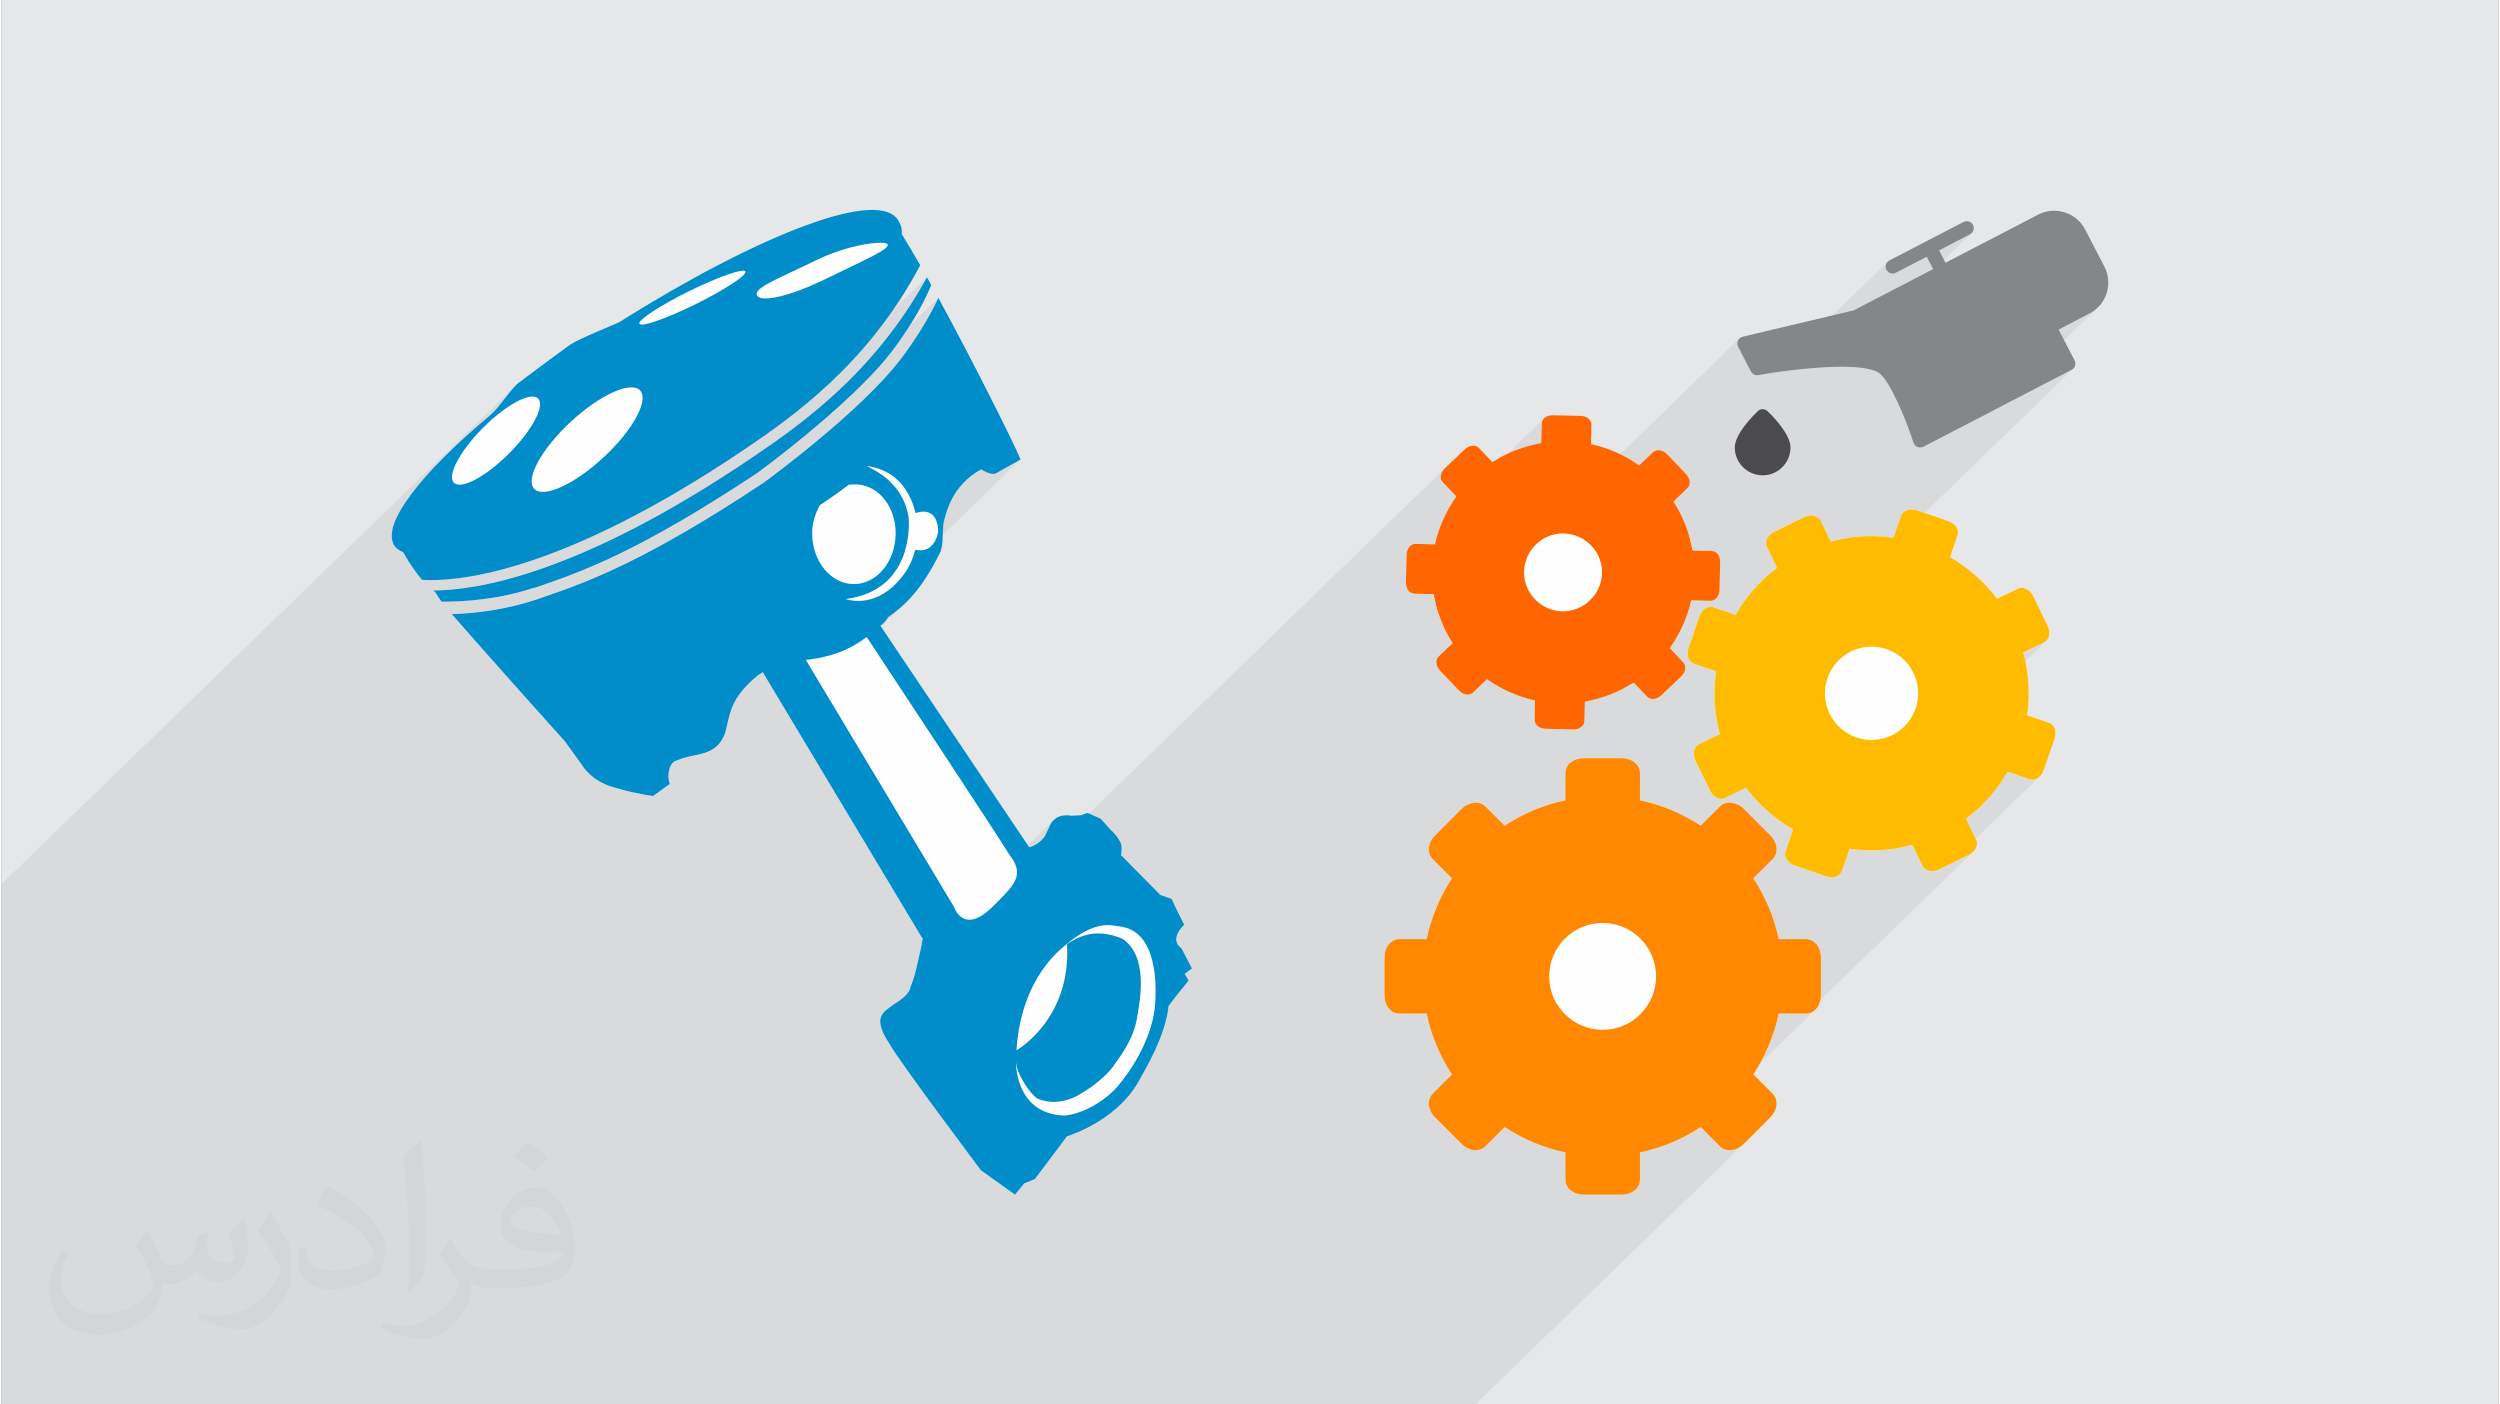 <?xml version="1.0" encoding="UTF-8"?>
<!DOCTYPE svg PUBLIC "-//W3C//DTD SVG 1.0//EN" "http://www.w3.org/TR/2001/REC-SVG-20010904/DTD/svg10.dtd">
<!-- Creator: CorelDRAW 2017 -->
<svg xmlns="http://www.w3.org/2000/svg" xml:space="preserve" width="356px" height="200px" version="1.0" shape-rendering="geometricPrecision" text-rendering="geometricPrecision" image-rendering="optimizeQuality" fill-rule="evenodd" clip-rule="evenodd"
viewBox="0 0 35600 20025"
 xmlns:xlink="http://www.w3.org/1999/xlink">
 <rect x="0" y="0" width="35600" height="20025" fill="#808080" stroke="none"/>
 <g id="Layer_x0020_1">
  <g id="_2962508301360">
   <path fill="#E6E7E8" d="M0 0l35600 0 0 20025 -35600 0 0 -20025z"/>
   <path fill="#373435" fill-opacity="0.078" d="M10864 20025l-14 0 -24 0 -167 0 -16 0 -40 0 -14 0 -12 0 -10 0 -3 0 -1 0 0 0 -25 0 0 0 -17 0 0 0 -3 0 -4 0 -45 0 -32 0 -40 0 -26 0 -34 0 -55 0 -88 0 -101 0 -70 0 -108 0 -159 0 -32 0 -184 0 -43 0 -3 0 -33 0 -39 0 -115 0 -43 0 -30 0 -25 0 -63 0 -28 0 -10 0 -601 0 -86 0 -2 0 -6 0 -8 0 -181 0 -112 0 -177 0 -116 0 -27 0 -248 0 -4 0 -43 0 -33 0 -70 0 -36 0 0 0 -366 0 -115 0 0 0 -57 0 -1 0 -3 0 -2 0 0 0 -2 0 -174 0 0 0 -108 0 0 0 -13 0 0 0 -73 0 0 0 -32 0 0 0 -138 0 0 0 -1 0 -1 0 -1 0 -5165 0 0 0 -18 0 0 0 -3 0 0 0 -19 0 -380 0 -50 0 0 0 -1 0 -115 0 0 0 -1 0 -7 0 -22 0 0 0 -29 0 -56 0 0 0 -61 0 0 0 -47 0 -76 0 0 0 -26 0 -28 0 -1 0 0 0 0 0 -26 0 0 0 -48 0 -4 0 0 0 -26 0 0 0 -7 0 0 0 -55 0 0 -91 0 -153 0 0 0 -837 0 0 0 -134 0 -200 0 -92 0 -160 0 0 8031 -7789 0 0 -11 -12 0 0 -31 -34 0 0 -50 -56 0 0 -66 -74 0 0 -81 -90 0 0 -95 -106 0 0 -23 -26 4769 -4624 0 -1 142 -149 0 0 130 -147 0 0 115 -143 0 -1 65 -87 0 -1 69 -96 0 0 69 -103 0 -1 70 -108 0 -1 69 -113 0 0 66 -115 0 0 62 -117 0 0 57 -117 0 0 -2544 2468 -40 30 0 0 -156 101 1447 -1403 0 0 169 -173 0 0 169 -186 0 0 167 -198 0 0 164 -212 0 0 159 -226 0 0 154 -241 0 0 148 -255 0 0 -2363 2291 -94 65 0 0 -121 83 0 1 -252 167 0 0 -244 157 0 1 -237 147 0 0 -230 138 0 1 -223 128 0 0 -216 120 0 1 -209 111 0 0 -201 103 0 0 -195 95 0 1 -188 87 0 0 -103 46 4279 -4150 -78 52 -113 61 -140 70 -160 78 -174 83 -182 88 -179 83 -171 70 -159 56 -142 40 -123 23 -98 7 -69 -12 -38 -32 0 -43 38 -46 -2958 2868 -107 21 -88 -6 -62 -37 -32 -65 0 -55 3002 -2912 -61 50 -86 59 -106 66 -125 72 -139 76 -151 77 -154 73 -144 65 -133 55 -118 43 -99 32 -77 19 -53 4 -24 -11 6 -26 35 -39 -2320 2250 -59 35 -100 46 -87 24 -69 1 -50 -25 -25 -50 1 -69 24 -87 46 -100 66 -112 85 -119 102 -123 117 -125 -1125 1091 12 -19 0 0 83 -118 0 0 96 -123 0 0 25 -29 1054 -1023 0 0 53 -57 0 -1 51 -62 0 0 51 -65 0 0 50 -63 0 -1 49 -60 0 0 48 -55 0 0 -7313 7092 0 0 0 31 0 0 0 41 0 0 0 80 0 382 0 71 0 0 0 202 0 13 0 0 0 12 0 46 0 405 0 46 0 4 0 0 0 144 0 0 0 101 0 151 0 45 0 0 0 227 0 53 0 5 0 0 0 179 0 3 0 135 0 0 0 393 0 359 0 0 0 29 0 1 0 1 0 924 0 0 0 60 0 0 0 168 0 0 0 228 0 0 0 49 0 0 0 9 0 0 0 181 0 1 0 166 0 0 0 64 0 1 0 743 8031 -7789 0 0 0 0 68 94 3568 -3460 -23 44 -21 46 -19 47 -7 23 741 -719 39 22 68 37 87 54 97 74 98 98 90 123 72 153 45 185 2 87 -7 138 -7 38 789 -765 114 -102 0 -1 142 -92 15 9 0 0 21 12 0 0 25 13 0 0 28 12 0 0 30 10 0 0 31 7 0 0 30 1 28 -5 0 0 45 -27 0 0 54 -31 0 0 57 -31 0 0 56 -31 0 0 52 -29 0 0 44 -24 0 0 31 -18 0 -1 15 -9 0 0 0 0 -1990 1930 39 -19 127 -94 -1178 1142 141 233 971 -942 0 0 90 -65 0 -1 90 -73 0 0 87 -82 4 -3 0 0 -1228 1191 1900 3166 7 17 21 41 22 31 1393 -1351 0 -1 0 1 -46 45 0 0 -38 66 0 0 -14 30 0 0 -13 26 0 0 -11 22 0 0 -9 19 0 0 -6 15 0 0 -5 11 0 0 -3 6 0 1 -1 2 0 0 -4 5 0 0 -10 15 0 0 -18 21 0 0 -25 26 0 0 -1131 1097 11 9 75 24 98 -11 121 -61 148 -126 -1180 1144 -3 7 7618 -7389 -22 25 -17 26 -12 27 -7 27 -1 26 4 25 10 24 15 21 193 202 -52 77 -49 80 -45 82 -1 3 1391 -1349 -14 20 -10 23 -3 25 -7 278 -1926 1868 -3 115 0 19 2 18 4 18 4 17 7 16 7 15 10 13 10 13 8 7 9 7 9 6 9 5 10 4 10 3 11 2 10 1 276 6 19 95 22 92 28 91 32 89 35 84 4221 -4093 -8 8 -6 10 -5 10 -4 10 -3 11 -2 11 0 11 1 12 2 11 3 10 5 11 183 352 8 14 11 12 12 10 13 8 15 6 15 3 16 1 16 -2 31 -5 83 -14 99 -15 1639 -1590 -14 14 -11 16 -7 17 -4 19 -1 19 4 19 7 19 8 12 8 11 10 9 11 7 12 7 13 4 13 3 13 1 6 -1 6 0 6 -1 6 -1 5 -2 6 -2 6 -2 5 -3 441 -228 27 53 149 -144 441 -229 16 -11 -1960 1901 110 -2 112 2 96 5 82 8 68 11 57 13 45 13 36 14 27 14 64 58 68 93 70 121 70 140 68 152 63 155 55 149 47 136 4 10 4 9 6 9 7 8 8 8 8 6 10 6 9 5 5 1 5 2 4 1 5 1 5 1 5 1 4 0 5 0 6 0 6 -1 6 0 5 -2 6 -1 6 -2 5 -2 6 -3 442 -229 1487 -1442 440 -229 43 -25 40 -28 36 -32 -1540 1493 1167 -605 17 -11 -5087 4934 7 52 21 110 27 108 -360 350 4 13 9 21 180 368 1865 -1810 -67 77 -56 87 -41 96 -19 63 -12 65 -6 64 1 65 7 65 14 63 19 63 26 60 32 58 37 54 42 50 46 45 51 41 54 35 58 30 62 25 26 8 26 7 27 7 27 5 27 4 28 3 27 1 28 1 105 -8 100 -24 94 -39 87 -53 78 -65 -1618 1570 -72 207 -6 30 1 31 8 29 15 28 21 26 27 24 32 19 36 16 91 31 3164 -3069 298 -145 25 -17 -3372 3271 187 64 386 -374 39 5 39 5 39 4 39 3 39 3 39 2 39 1 40 0 75 -1 74 -4 73 -6 74 -9 72 -11 72 -13 71 -16 71 -18 90 185 1268 -1229 313 107 40 7 26 -3 25 -7 24 -12 22 -17 -1287 1248 280 -136 15 -8 14 -9 14 -9 12 -10 12 -11 -2381 2309 40 -5 40 -15 36 -24 -1852 1796 30 -15 102 -57 99 -62 276 276 14 12 15 11 16 10 17 7 18 6 19 5 19 2 20 1 26 -1 26 -5 27 -7 25 -10 26 -13 24 -16 24 -18 22 -20 -3830 3715 -107 0 -194 0 -560 0 -14 0 -79 0 -46 0 -25 0 -4 0 -1 0 -14 0 -139 0 -56 0 -12 0 -36 0 -43 0 -26 0 -61 0 -116 0 -7 0 -48 0 -24 0 -99 0 -281 0 -27 0 -399 0 -75 0 -104 0 -74 0 -95 0 -65 0 -253 0 -8 0 -148 0 -122 0 -19 0 -268 0 -8 0 -32 0 -16 0 -25 0 -118 0 -72 0 -104 0 -93 0 -254 0 -418 0 -298 0 -13 0 -74 0 -9 0 -21 0 -33 0 -56 0 -8 0 -51 0 -42 0 -175 0 -86 0 -26 0 -77 0 -559 0 -49 0 -72 0 -62 0 -22 0 -177 0 -6 0 -70 0 -50 0 -165 0 -19 0 -239 0 -30 0 -33 0 -32 0 -140 0 -49 0 -62 0 -95 0 -34 0 -42 0 -2 0 -2 0 -1 0 -66 0 -25 0 -28 0 -6 0 -16 0 -39 0 0 0 -43 0 0 0 -3 0 -21 0 -48 0 -10 0 -7 0 -271 0 -31 0 -29 0 -10 0 -22 0 -1 0 -10 0 -2 0 -66 0 -5 0 -52 0 -9 0 -1 0 -33 0 -117 0 -28 0 -102 0 -56 0 -11 0 -11 0 -157 0 -111 0 -183 0 -28 0 -40 0 0 0 -27 0 -65 0 -31 0 0 0 -55 0 0 0 -33 0 0 0 -83 0 0 0 -6 0 -266 0 -70 0 -10 0 -27 0 -4 0 -1 0zm-3221 -9888l5186 -5030 -5186 5030zm5186 -5030l1 0 -1 0zm1138 1586l0 0 0 0zm-12901 13332l0 0 0 0zm26379 -16586l0 0zm0 0l0 0zm0 0l0 0zm0 0l0 0zm0 0l0 0z"/>
   <g>
    <path fill="#848688" d="M24942 5296l-183 -352c-14,-27 -15,-60 -2,-87 13,-28 37,-49 67,-56l1581 -375 1135 -589 -91 -176 -441 228c-14,8 -30,12 -46,12 -35,0 -70,-20 -88,-54 -25,-49 -6,-109 43,-134l528 -274c0,0 0,0 0,0l0 0 529 -274c49,-25 109,-6 134,42 25,49 6,109 -42,134l-441 229 91 176 793 -411 529 -275c118,-61 252,-72 379,-32 126,40 229,127 290,244l275 529c61,118 72,252 32,379 -40,126 -127,229 -245,290l-440 229 228 440c26,49 7,109 -42,134l-2115 1097c-15,7 -30,11 -46,11 -13,0 -26,-2 -38,-7 -27,-11 -47,-34 -56,-61 -109,-337 -343,-906 -505,-1004 -62,-36 -203,-80 -523,-80 -522,0 -1178,118 -1184,119 -43,8 -86,-13 -106,-52z"/>
    <path fill="#4B4B4D" d="M25041 5861c38,-36 98,-36 137,0 55,52 328,322 328,519 0,219 -178,397 -397,397 -219,0 -397,-178 -397,-397 0,-197 274,-467 329,-519z"/>
    <path fill="#FEFEFE" d="M25726 13390l-388 0c-66,-314 -191,-606 -361,-867l276 -276c86,-87 70,-232 -36,-338l-377 -377c-102,-102 -256,-117 -338,-35l-276 275c-260,-170 -552,-295 -866,-361l0 -387c0,-122 -114,-214 -265,-214l-533 0c-151,0 -265,92 -265,214l0 387c-314,66 -606,191 -867,361l-275 -275c-82,-82 -237,-66 -338,36l-377 377c-42,42 -72,94 -85,146 -17,74 1,144 49,192l275 275c-170,261 -294,553 -361,867l-387 0c-122,0 -214,114 -214,265l0 533c0,150 92,264 214,264l387 0c67,314 191,607 361,867l-274 275c-36,36 -56,85 -56,138 0,70 33,143 91,201l377 377c57,58 131,90 200,90 53,0 102,-19 138,-55l275 -275c261,170 553,295 867,361l0 388c0,122 114,214 265,214l533 0c151,0 265,-92 265,-214l0 -388c314,-66 606,-191 866,-361l276 276c36,35 85,54 138,54 69,0 143,-32 200,-90l377 -377c58,-58 91,-131 91,-201 0,-53 -20,-102 -55,-137l-276 -276c170,-260 295,-553 361,-867l388 0 1 0c121,0 213,-114 213,-264l0 -533c0,-151 -92,-265 -214,-265zm3540 -3017c-15,-32 -42,-56 -74,-67l-312 -108c43,-304 22,-608 -55,-895l298 -145c75,-38 96,-140 48,-238l-204 -419c-47,-95 -146,-143 -218,-107l-297 144c-178,-237 -405,-440 -672,-594l108 -312c27,-80 -30,-168 -134,-203l-440 -152c-100,-35 -205,0 -231,78l-108 313c-103,-15 -208,-24 -313,-24 -200,0 -394,28 -581,78l-145 -297c-36,-73 -145,-95 -239,-49l-418 204c-99,48 -145,142 -108,218l145 298c-239,179 -441,407 -593,671l-314 -108 -40 -6c-69,0 -134,56 -163,140l-151 440c-21,58 -19,117 3,163 16,33 42,57 74,68l313 107c-43,305 -23,609 55,895l-297 145c-31,15 -54,42 -66,76 -16,49 -10,108 16,163l204 418c36,73 100,121 164,121 19,0 37,-5 54,-13l298 -145c178,238 405,441 671,594l-108 313c-27,80 31,167 134,203l440 152c27,9 54,14 81,14 73,0 130,-35 150,-92l108 -313c103,14 208,23 313,23 200,0 395,-28 582,-78l145 298c22,46 72,74 133,74 35,0 71,-9 105,-25l418 -204c41,-20 74,-49 96,-83 28,-45 32,-94 12,-135l-145 -298c239,-180 442,-407 594,-671l313 107 40 7c69,0 135,-57 163,-141l152 -439c20,-58 19,-118 -4,-164zm-4882 -2517l-276 -7c-41,-249 -133,-486 -270,-699l200 -191c51,-48 41,-135 -22,-201l-268 -282c-60,-63 -152,-77 -201,-30l-199 190c-206,-147 -438,-250 -686,-304l7 -275c2,-71 -66,-126 -158,-128l-394 -9c-89,0 -157,51 -158,120l-7 278c-252,43 -488,136 -696,271l-193 -203c-46,-48 -138,-39 -202,21l-282 269c-66,63 -79,149 -30,201l193 202c-144,202 -250,433 -305,682l-279 -6c-70,0 -124,68 -126,158l-9 388c-1,51 15,98 44,129 21,22 48,34 76,35l276 6c43,254 136,490 270,699l-200 190c-20,20 -32,47 -32,78 -2,42 18,88 53,125l269 281c36,38 82,60 125,60 29,0 56,-10 76,-29l199 -191c202,144 434,249 685,303l-6 276c-1,29 10,56 31,78 29,31 75,49 127,50l388 10 5 0c89,0 157,-52 159,-120l7 -278c252,-44 487,-137 695,-272l194 203c20,21 49,33 80,33 42,0 86,-20 122,-54l281 -268c37,-35 59,-80 60,-122 1,-31 -9,-59 -29,-79l-193 -203c144,-202 250,-432 305,-682l276 7 3 0c70,0 124,-68 125,-158l10 -389c2,-92 -50,-162 -120,-163z"/>
    <path fill="#FEFEFE" d="M16973 13808l-152 -291c0,0 -187,-104 41,-333 -90,-174 -180,-368 -180,-368l-159 -55 -562 -569c0,0 28,-132 -14,-194 -56,-104 -139,-173 -139,-173l-138 -153 -188 -83 -90 34 -139 7c0,0 -228,-55 -312,153 -41,83 -62,132 -62,132 0,0 -75,123 -227,165l-2120 -3157c86,-71 107,-122 107,-122 239,-167 478,-385 749,-936 42,-136 21,-177 42,-406 38,-148 116,-537 537,-766 31,19 138,83 208,59 107,-66 340,-188 354,-201 -110,-265 -676,-1393 -1172,-2304 -143,309 -358,637 -527,859 -568,754 -1906,1734 -1962,1775 -1735,1150 -2546,1428 -3197,1652l-40 14c-448,149 -879,198 -1212,209 669,765 1612,1813 1612,1813l249 344c0,0 136,249 521,332 239,73 488,104 488,104 0,0 153,-107 240,-173 -42,-80 -28,-312 107,-336 236,-111 558,-35 683,-396 73,-281 63,-478 458,-811 24,-15 50,-32 76,-49l2275 3794c0,0 38,-90 -87,437 -34,152 -83,256 -83,256 0,0 14,98 -229,243 -118,104 -347,153 -69,569 132,243 1304,1803 1304,1803l485 347 132 -160 152 -62 458 -611c0,0 679,-200 1006,-755 145,-257 395,-680 443,-1103 91,-125 285,-361 285,-361l-56 -97 104 -76zm-6357 -7417c617,-421 1732,-1181 2482,-2610 -97,-170 -186,-320 -263,-442 5,-65 -5,-122 -35,-168 -234,-539 -2051,200 -3992,1421 -41,26 -562,227 -704,324 -338,244 -510,379 -744,551 -125,109 -257,338 -403,461 -989,828 -1548,1553 -1357,1851 26,42 71,71 125,93 47,85 112,188 204,315 21,25 44,51 67,79 412,30 1898,-31 4620,-1875zm-2999 1985c642,-221 1441,-495 3156,-1631 469,-343 1481,-1152 1924,-1739 186,-244 428,-617 559,-942 -21,-38 -42,-76 -62,-112 -767,1404 -1868,2146 -2485,2566 -2496,1690 -3962,1900 -4560,1900 -1,0 -2,0 -4,0 41,0 84,109 129,160 335,1 812,-31 1304,-194l39 -8z"/>
    <path fill="#008DC9" d="M16973 13808l-152 -291c0,0 -187,-104 41,-333 -90,-173 -180,-368 -180,-368l-159 -55 -562 -569c0,0 28,-132 -14,-194 -56,-104 -139,-173 -139,-173l-138 -153 -188 -83 -90 34 -139 7c0,0 -228,-55 -312,153 -41,83 -62,132 -62,132 0,0 -75,124 -227,165l-2120 -3157c86,-70 107,-122 107,-122 239,-166 478,-385 749,-936 42,-136 21,-177 42,-406 38,-148 116,-537 537,-766 31,19 138,83 208,59 107,-66 340,-187 354,-201 -110,-265 -676,-1393 -1172,-2304 -143,309 -358,637 -527,860 -568,753 -1906,1733 -1962,1774 -1735,1150 -2546,1428 -3197,1652l-40 14c-448,149 -879,199 -1212,209 669,765 1612,1813 1612,1813l249 344c0,0 136,249 521,332 239,73 488,104 488,104 0,0 153,-107 240,-173 -42,-79 -28,-312 107,-336 236,-111 558,-35 683,-396 73,-280 63,-478 458,-811 24,-15 50,-32 76,-49l2275 3794c0,0 38,-90 -87,437 -34,152 -83,256 -83,256 0,0 14,98 -229,243 -118,104 -347,153 -69,569 132,243 1304,1803 1304,1803l485 347 132 -160 152 -62 458 -610c0,0 679,-201 1006,-756 145,-257 395,-680 443,-1103 91,-125 285,-361 285,-361l-56 -97 104 -76zm-3941 -6491l2 -1c0,0 294,-125 320,234 5,73 -67,351 -327,288 -60,237 -164,377 -322,530 -343,301 -669,173 -669,173 929,-122 908,-1002 898,-1151 -77,-538 -538,-704 -596,-746 454,60 629,404 694,673zm-1365 -114c240,-161 308,-213 408,-290 391,-62 673,286 673,688 0,401 -267,727 -595,727 -329,0 -596,-326 -596,-727 0,-149 47,-283 110,-398zm2477 5711c-430,436 -562,20 -562,20l-2116 -3527c17,0 31,-2 50,-3 296,-44 535,-111 819,-321 451,681 1846,2796 2038,3109 229,291 55,437 -229,722zm2299 1449c-52,478 -357,926 -534,1130 -177,204 -486,388 -756,413 -711,-25 -690,-770 -690,-770 10,184 197,447 298,523 267,122 531,-6 603,-52 274,-152 468,-360 510,-440 291,-385 309,-603 336,-780 125,-732 -128,-926 -221,-999 -422,-181 -668,-6 -798,71 65,1074 -721,1517 -721,1517 67,-1038 638,-1449 714,-1513 -4,3 -10,6 -14,9 444,-368 652,-278 808,-257 479,83 500,780 465,1148z"/>
    <path fill="#008DC9" d="M10616 6392c617,-421 1732,-1182 2482,-2611 -97,-170 -186,-320 -263,-442 5,-65 -5,-122 -35,-167 -234,-540 -2051,199 -3992,1420 -41,26 -562,227 -704,324 -338,244 -510,379 -744,551 -125,109 -257,339 -403,461 -989,828 -1548,1553 -1357,1851 26,42 71,71 125,93 47,85 112,188 204,315 21,25 44,51 67,80 412,29 1898,-32 4620,-1875zm980 -2673c487,-240 960,-286 1027,-244 98,60 -386,262 -873,502 -486,240 -925,345 -979,235 -54,-110 339,-253 825,-493zm-1792 432c418,-206 777,-331 802,-280 25,51 -293,260 -710,466 -418,206 -777,331 -802,280 -26,-51 292,-260 710,-466zm-1690 1864c417,-387 860,-587 990,-448 129,140 -103,567 -521,954 -416,387 -860,588 -989,448 -130,-140 103,-567 520,-954zm-464 -333c102,101 -84,453 -415,784 -332,332 -683,518 -785,417 -102,-102 85,-453 416,-785 332,-332 683,-518 784,-416z"/>
    <path fill="#008DC9" d="M7617 8376c642,-221 1441,-495 3156,-1631 469,-343 1481,-1151 1924,-1739 186,-244 428,-617 559,-942 -21,-38 -42,-76 -62,-112 -767,1404 -1868,2146 -2485,2566 -2496,1690 -3962,1901 -4560,1901 -1,0 -2,0 -4,0 41,0 84,108 129,160 335,0 812,-32 1304,-195l39 -8z"/>
    <g>
     <path fill="#FF8800" d="M25726 13390l-388 0c-66,-314 -191,-606 -361,-867l276 -276c86,-87 70,-232 -36,-338l-377 -377c-102,-102 -256,-117 -338,-35l-276 275c-260,-170 -552,-295 -866,-361l0 -387c0,-122 -114,-214 -265,-214l-533 0c-151,0 -265,92 -265,214l0 387c-314,66 -606,191 -867,361l-275 -275c-82,-82 -237,-66 -338,36l-377 377c-42,42 -72,94 -85,146 -17,74 1,144 49,192l275 275c-170,261 -294,553 -361,867l-387 0c-122,0 -214,114 -214,265l0 533c0,150 92,264 214,264l387 0c67,314 191,607 361,867l-274 275c-36,36 -56,85 -56,138 0,70 33,143 91,201l377 377c57,58 131,90 200,90 53,0 102,-19 138,-55l275 -275c261,170 553,295 867,361l0 388c0,122 114,214 265,214l533 0c151,0 265,-92 265,-214l0 -388c314,-66 606,-191 866,-361l276 276c36,35 85,54 138,54 69,0 143,-32 200,-90l377 -377c58,-58 91,-131 91,-201 0,-53 -20,-102 -55,-137l-276 -276c170,-260 295,-553 361,-867l388 0 1 0c121,0 213,-114 213,-264l0 -533c0,-151 -92,-265 -214,-265zm-2898 1293c-420,0 -762,-342 -762,-762 0,-420 342,-762 762,-762 420,0 762,342 762,762 0,420 -341,762 -762,762z"/>
     <path fill="#FFBB00" d="M29266 10373c-15,-32 -42,-56 -74,-67l-312 -108c43,-304 22,-608 -55,-895l298 -145c75,-38 96,-140 48,-238l-204 -419c-47,-95 -146,-143 -218,-107l-297 144c-178,-237 -405,-440 -672,-594l108 -312c27,-80 -30,-168 -134,-203l-440 -152c-100,-35 -205,0 -231,78l-108 313c-103,-15 -208,-24 -313,-24 -200,0 -394,28 -581,78l-145 -297c-36,-73 -145,-95 -239,-49l-418 204c-99,48 -145,142 -108,218l145 298c-239,179 -441,407 -593,671l-314 -108 -40 -6c-69,0 -134,56 -163,140l-151 440c-21,58 -19,117 3,163 16,33 42,57 74,68l313 107c-43,305 -23,609 55,895l-297 145c-31,15 -54,42 -66,76 -16,49 -10,108 16,163l204 418c36,73 100,121 164,121 19,0 37,-5 54,-13l298 -145c178,238 405,441 671,594l-108 313c-27,80 31,167 134,203l440 152c27,9 54,14 81,14 73,0 130,-35 150,-92l108 -313c103,14 208,23 313,23 200,0 395,-28 582,-78l145 298c22,46 72,74 133,74 35,0 71,-9 105,-25l418 -204c41,-20 74,-49 96,-83 28,-45 32,-94 12,-135l-145 -298c239,-180 442,-407 594,-671l313 107 40 7c69,0 135,-57 163,-141l152 -439c20,-58 19,-118 -4,-164zm-2820 141c-168,-58 -304,-178 -382,-338 -77,-159 -88,-340 -30,-508 92,-268 344,-448 628,-448 74,0 147,12 216,36 347,119 532,498 413,845 -93,269 -345,449 -629,449 -74,0 -147,-12 -216,-36z"/>
     <path fill="#FF6600" d="M24384 7856l-276 -7c-41,-249 -133,-486 -270,-699l200 -191c51,-48 41,-135 -22,-201l-268 -282c-60,-63 -152,-77 -201,-30l-199 190c-206,-147 -438,-250 -686,-304l7 -275c2,-71 -66,-126 -158,-128l-394 -9c-89,0 -157,51 -158,120l-7 278c-252,43 -488,136 -696,271l-193 -203c-46,-48 -138,-39 -202,21l-282 269c-66,63 -79,149 -30,201l193 202c-144,202 -250,433 -305,682l-279 -6c-70,0 -124,68 -126,158l-9 388c-1,51 15,98 44,129 21,22 48,34 76,35l276 6c43,254 136,490 270,699l-200 190c-20,20 -32,47 -32,78 -2,42 18,88 53,125l269 281c36,38 82,60 125,60 29,0 56,-10 76,-29l199 -191c202,144 434,249 685,303l-6 276c-1,29 10,56 31,78 29,31 75,49 127,50l388 10 5 0c89,0 157,-52 159,-120l7 -278c252,-44 487,-137 695,-272l194 203c20,21 49,33 80,33 42,0 86,-20 122,-54l281 -268c37,-35 59,-80 60,-122 1,-31 -9,-59 -29,-79l-193 -203c144,-202 250,-432 305,-682l276 7 3 0c70,0 124,-68 125,-158l10 -389c2,-92 -50,-162 -120,-163zm-1975 2480l0 0 0 0 0 0zm-146 -1620l-13 0c-148,-4 -286,-65 -389,-173 -102,-107 -157,-248 -153,-397 7,-298 256,-541 555,-541 320,7 563,262 556,568 -8,300 -257,543 -556,543z"/>
    </g>
   </g>
   <path fill="#373435" fill-opacity="0.031" d="M2082 17547c68,104 112,203 155,312 32,64 49,183 199,183 44,0 107,-14 163,-45 63,-33 111,-83 136,-159l60 -202 146 -72 10 10c-20,77 -25,149 -25,206 0,170 146,234 262,234 68,0 129,-34 129,-95 0,-81 -34,-217 -78,-339 68,-68 136,-136 214,-191l12 6c34,144 53,287 53,381 0,93 -41,196 -75,264 -70,132 -194,238 -344,238 -114,0 -241,-58 -328,-163l-5 0c-82,101 -209,193 -412,193l-63 0c-10,134 -39,229 -83,314 -121,237 -480,404 -818,404 -470,0 -706,-272 -706,-633 0,-223 73,-431 185,-578l92 38c-70,134 -117,262 -117,385 0,338 275,499 592,499 294,0 658,-187 724,-404 -25,-237 -114,-348 -250,-565 41,-72 94,-144 160,-221l12 0zm5421 -1274c99,62 196,136 291,221 -53,74 -119,142 -201,202 -95,-77 -190,-143 -287,-213 66,-74 131,-146 197,-210zm51 926c-160,0 -291,105 -291,183 0,168 320,219 703,217 -48,-196 -216,-400 -412,-400zm-359 895c208,0 390,-6 529,-41 155,-39 286,-118 286,-171 0,-15 0,-31 -5,-46 -87,8 -187,8 -274,8 -282,0 -498,-64 -583,-222 -21,-44 -36,-93 -36,-149 0,-152 66,-303 182,-406 97,-85 204,-138 313,-138 197,0 354,158 464,408 60,136 101,293 101,491 0,132 -36,243 -118,326 -153,148 -435,204 -867,204l-196 0 0 0 -51 0c-107,0 -184,-19 -245,-66l-10 0c3,25 5,50 5,72 0,97 -32,221 -97,320 -192,287 -400,410 -580,410 -182,0 -405,-70 -606,-161l36 -70c65,27 155,46 279,46 325,0 752,-314 805,-619 -12,-25 -34,-58 -65,-93 -95,-113 -155,-208 -211,-307 48,-95 92,-171 133,-239l17 -2c139,282 265,445 546,445l44 0 0 0 204 0zm-1408 299c24,-130 26,-276 26,-413l0 -202c0,-377 -48,-926 -87,-1282 68,-75 163,-161 238,-219l22 6c51,450 63,972 63,1452 0,126 -5,250 -17,340 -7,114 -73,201 -214,332l-31 -14zm-1449 -596c7,177 94,318 398,318 189,0 349,-50 526,-135 32,-14 49,-33 49,-49 0,-111 -85,-258 -228,-392 -139,-126 -323,-237 -495,-311 -59,-25 -78,-52 -78,-77 0,-51 68,-158 124,-235l19 -2c197,103 417,256 580,427 148,157 240,316 240,489 0,128 -39,250 -102,361 -216,109 -446,192 -674,192 -277,0 -466,-130 -466,-436 0,-33 0,-84 12,-150l95 0zm-501 -503l172 278c63,103 122,215 122,392l0 227c0,183 -117,379 -306,573 -148,132 -279,188 -400,188 -180,0 -386,-56 -624,-159l27 -70c75,21 162,37 269,37 342,-2 692,-252 852,-557 19,-35 26,-68 26,-90 0,-36 -19,-75 -34,-110 -87,-165 -184,-315 -291,-453 56,-89 112,-174 173,-258l14 2z"/>
  </g>
 </g>
</svg>
